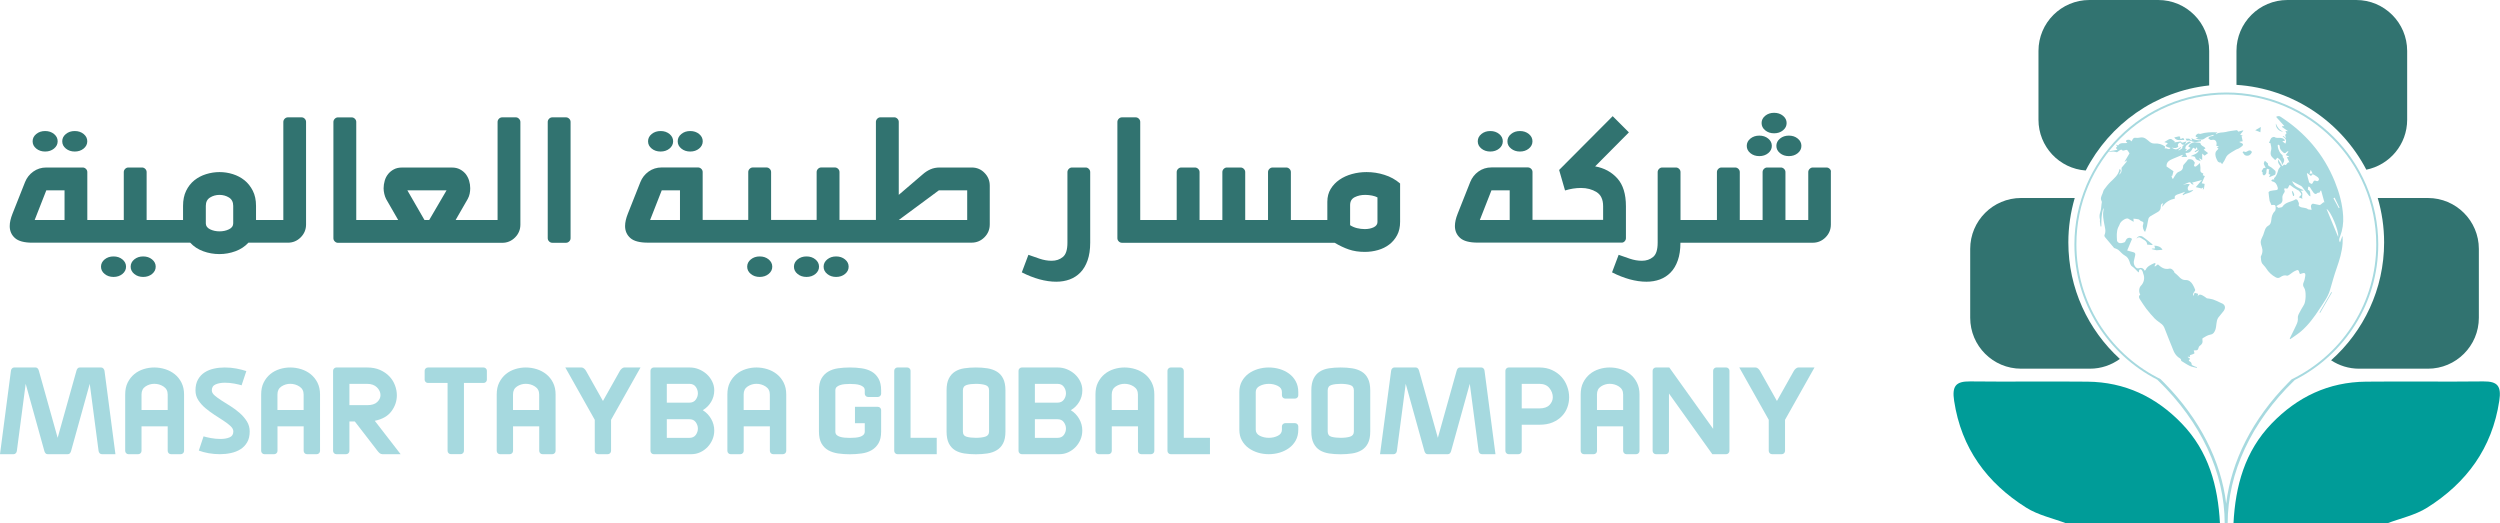 <svg width="2460" height="515" viewBox="0 0 2460 515" fill="none" xmlns="http://www.w3.org/2000/svg">
<path d="M2197.74 514.999C2199.66 478.186 2208.83 444.18 2235.32 416.726C2260.69 390.437 2291.37 375.94 2328.05 375.552C2366.55 375.143 2405.06 375.774 2443.56 375.309C2457.91 375.136 2461.46 380.127 2459.29 394.458C2452.23 441.053 2427.06 475.163 2388.29 499.567C2376.56 506.95 2362.09 509.98 2348.87 514.999C2298.5 514.999 2248.12 514.999 2197.74 514.999Z" fill="#009C98"/>
<path d="M2184.43 514.999C2182.51 478.186 2173.33 444.18 2146.84 416.726C2121.48 390.437 2090.79 375.94 2054.12 375.552C2015.61 375.143 1977.1 375.774 1938.6 375.309C1924.26 375.136 1920.7 380.127 1922.87 394.458C1929.93 441.053 1955.1 475.163 1993.88 499.567C2005.61 506.95 2020.08 509.98 2033.29 514.999C2083.66 514.999 2134.05 514.999 2184.43 514.999Z" fill="#009C98"/>
<path d="M2389.07 194.834H2339.68C2343.75 208.7 2345.97 223.342 2345.97 238.504C2345.97 284.594 2325.77 326.038 2293.79 354.518C2301.7 359.739 2311.17 362.796 2321.35 362.796H2389.07C2416.75 362.796 2439.19 340.354 2439.19 312.679V244.958C2439.19 217.269 2416.75 194.834 2389.07 194.834Z" fill="#317370"/>
<path d="M2035.25 238.496C2035.25 223.334 2037.48 208.692 2041.54 194.826H1988.79C1961.11 194.826 1938.68 217.268 1938.68 244.944V312.671C1938.68 340.354 1961.12 362.788 1988.79 362.788H2056.51C2067.52 362.788 2077.66 359.197 2085.93 353.186C2054.81 324.755 2035.25 283.872 2035.25 238.496Z" fill="#317370"/>
<path d="M2328.46 166.964C2351.38 162.353 2368.65 142.116 2368.65 117.838V50.118C2368.65 22.435 2346.2 0 2318.53 0H2250.81C2223.13 0 2200.69 22.442 2200.69 50.118V83.499C2256.29 87.084 2304 120.028 2328.46 166.964Z" fill="#317370"/>
<path d="M2173.82 84.061V50.118C2173.82 22.435 2151.38 0 2123.7 0H2055.98C2028.3 0 2005.86 22.442 2005.86 50.118V117.838C2005.86 144.293 2026.38 165.91 2052.35 167.775C2075.7 122.316 2120.79 89.787 2173.82 84.061Z" fill="#317370"/>
<path d="M2159.3 139.981C2160.75 140.14 2162.21 140.286 2163.66 140.459C2164.18 140.522 2165.15 140.577 2165.17 140.723C2165.53 143.648 2168.78 143.822 2170.21 145.902C2169.58 146.387 2169.07 146.782 2168.42 147.281C2169.77 148.328 2171.08 149.333 2172.78 150.651C2171.51 151.573 2170.41 152.377 2169.34 153.16C2168.5 152.446 2167.86 151.898 2166.96 151.129C2166.96 153.327 2166.96 155.122 2166.96 157.417C2165.64 156.627 2164.94 156.204 2164.24 155.781C2164.13 155.857 2164.03 155.926 2163.93 156.003C2164.47 156.897 2165.01 157.784 2165.55 158.679C2163.62 157.493 2160.58 157.888 2159.99 154.63C2159.92 154.228 2158.68 153.902 2157.95 153.791C2157.25 153.687 2156.5 153.916 2155.59 153.611C2158.47 152.051 2162.2 151.767 2163.88 147.628C2162.26 148.515 2161.15 149.125 2160.02 149.742C2159.86 149.507 2159.68 149.271 2159.52 149.042C2160.49 148.356 2161.45 147.669 2162.53 146.907C2162.17 146.345 2161.78 145.728 2161.18 144.806C2160.86 145.603 2160.65 146.117 2160.38 146.782C2160.07 146.602 2159.72 146.526 2159.62 146.324C2159 144.993 2157.91 145.285 2157.49 146.123C2156.23 148.675 2154.69 150.581 2151.53 150.443C2151.15 150.429 2150.75 150.845 2150.46 151.004C2151.04 152.217 2151.62 153.389 2152.13 154.436C2150.19 154.436 2148.34 154.436 2146.34 154.436C2146.79 153.951 2147.31 153.396 2147.83 152.841C2147.74 152.661 2147.67 152.488 2147.58 152.308C2144.38 153.639 2141.17 154.935 2137.99 156.315C2134.73 157.729 2131.63 159.331 2131.87 163.802C2134 165.258 2136.44 166.929 2138.69 168.475C2138.3 170.007 2137.95 171.394 2137.54 172.988C2137.59 172.981 2137.15 173.037 2136.71 173.099C2136.98 173.966 2137.25 174.839 2137.52 175.706C2137.8 175.761 2138.07 175.817 2138.35 175.879C2139.32 174.299 2140.19 172.642 2141.3 171.158C2141.92 170.319 2142.82 169.473 2143.76 169.134C2146.83 168.045 2148.17 166.416 2148.17 163.393C2148.17 162.991 2148.37 162.52 2148.62 162.201C2149.57 161.05 2150.59 159.948 2151.58 158.831C2152.23 158.096 2152.8 156.855 2153.55 156.724C2154.8 156.509 2156.31 156.738 2157.44 157.306C2158.35 157.764 2158.89 158.998 2159.74 160.072C2159.75 159.941 2159.75 160.093 2159.72 160.232C2159.46 161.299 2158.62 162.839 2159.04 163.352C2160.2 164.766 2161.33 163.352 2162.32 162.61C2163.03 162.083 2163.61 161.403 2164.67 160.398C2164.91 162.582 2165.33 164.301 2165.22 165.979C2165.02 168.988 2165.25 169.612 2168.1 170.825C2167.92 171.29 2167.73 171.754 2167.49 172.392C2168.11 172.655 2168.7 172.912 2169.56 173.272C2168.56 175.54 2167.59 177.779 2166.45 180.379C2167.36 180.559 2168.36 180.76 2169.35 180.954C2168.72 186.133 2168.72 186.133 2167.55 186.5C2167.75 185.745 2167.89 185.155 2168.09 184.358C2167.64 184.622 2167.28 184.816 2166.93 185.044C2166.55 185.301 2166.19 185.585 2166.35 185.46C2164.22 184.968 2162.55 184.58 2160.66 184.143C2162.75 181.724 2164.87 179.276 2166.8 177.051C2163.58 177.924 2160.21 178.846 2156.94 179.734C2157.25 180.018 2157.85 180.573 2158.46 181.127C2158.32 181.315 2158.2 181.509 2158.07 181.696C2157.41 181.335 2156.4 181.134 2156.15 180.587C2155.4 178.93 2154.25 179.311 2153.09 179.741C2151.31 180.406 2149.57 181.183 2147.88 182.174C2150.1 181.523 2152.24 180.309 2154.77 181.495C2154.02 182.576 2153.04 183.45 2152.81 184.49C2152.59 185.426 2152.87 186.951 2153.52 187.457C2154.12 187.922 2155.52 187.457 2156.54 187.256C2157.07 187.152 2157.55 186.736 2158.23 186.826C2155.72 190.376 2151.19 189.71 2148.14 192.151C2147.98 191.936 2147.83 191.714 2147.67 191.499C2148.44 190.674 2149.21 189.842 2150.27 188.705C2147.34 189.71 2144.82 190.494 2142.36 191.437C2140.71 192.074 2139.32 193.045 2140.16 195.326C2135.08 196.484 2130.87 198.862 2127.94 203.264C2127.79 203.153 2127.64 203.035 2127.49 202.924C2127.85 201.912 2128.22 200.907 2128.58 199.908C2126.61 200.761 2126.29 200.914 2126.18 203.826C2126.09 205.85 2125.2 207.32 2123.76 208.276C2121.3 209.926 2118.54 211.14 2116.03 212.727C2115.16 213.275 2114.31 214.294 2114.04 215.258C2113.39 217.691 2113.16 220.243 2112.58 222.704C2112.15 224.534 2111.43 226.295 2110.81 228.181C2109.05 226.974 2108.09 223.251 2108.75 221.185C2109.53 218.759 2109.25 218.391 2106.75 217.525C2105.88 217.227 2105.29 216.097 2104.43 215.861C2102.86 215.431 2101.19 215.383 2099.33 215.147C2099.39 216.27 2099.43 217.046 2099.51 218.294C2097.81 217.296 2096.41 216.464 2095.01 215.66C2094.56 215.396 2094.08 215.029 2093.58 214.974C2090.99 214.689 2086.43 218.163 2085.78 220.665C2085.48 221.795 2084.68 222.78 2084.22 223.882C2082.49 228.084 2082.88 232.514 2083.16 236.867C2083.22 237.741 2084.7 239.065 2085.66 239.211C2087.17 239.44 2088.88 239.065 2090.33 238.49C2091.1 238.192 2091.59 236.978 2092 236.091C2093.07 233.824 2096.18 233.207 2097.9 235.155C2096.3 238.954 2094.76 242.629 2093.14 246.49C2095.44 247.128 2097.26 247.69 2099.11 248.133C2100.78 248.535 2101.43 249.471 2101.04 251.156C2100.65 252.799 2100.34 254.47 2099.9 256.099C2099.13 258.962 2100.1 262.075 2102.47 263.705C2102.92 264.017 2103.69 264.211 2104.18 264.051C2106.84 263.212 2109.02 263.587 2110.36 266.381C2110.81 266.013 2111.15 265.868 2111.26 265.625C2112.91 261.916 2116.39 260.557 2119.71 258.997C2120.07 258.831 2120.55 258.921 2120.97 258.893C2120.92 259.358 2120.96 259.857 2120.81 260.287C2120.62 260.814 2120.27 261.278 2119.99 261.77C2120.15 261.93 2120.31 262.096 2120.47 262.256C2121.43 261.562 2122.38 260.869 2123.38 260.148C2126.33 262.838 2129.73 265.576 2134.77 264.322C2136.72 263.836 2139.7 266.769 2139.54 268.149C2141.12 269.542 2142.58 270.568 2143.72 271.865C2145.66 274.076 2147.58 275.657 2150.92 275.56C2153.76 275.477 2156.08 277.425 2157.58 279.927C2158.55 281.557 2159.42 283.29 2160.02 285.085C2160.21 285.675 2159.53 286.694 2159.03 287.353C2158.13 288.552 2157.48 289.717 2158.42 291.242C2158.78 290.209 2159.13 289.176 2159.51 288.101C2160.84 288.503 2161.82 288.801 2162.96 289.141C2162.84 289.73 2162.72 290.347 2162.46 291.651C2164.15 288.885 2165.92 290.049 2167.43 290.757C2168.88 291.429 2170.12 292.552 2171.5 293.509C2173.33 293.835 2175.49 293.987 2177.49 294.625C2179.81 295.367 2181.98 296.539 2184.21 297.53C2184.63 297.717 2185.03 297.974 2185.46 298.119C2189.46 299.457 2190.54 302.591 2188.02 306.071C2186.46 308.234 2184.56 310.148 2182.95 312.29C2182.26 313.212 2181.76 314.363 2181.49 315.486C2180.5 319.445 2181.13 323.805 2178.4 327.341C2177.41 328.624 2176.36 329.054 2174.66 329.366C2172.15 329.823 2169.84 331.438 2167.53 332.721C2167.16 332.929 2167.05 334.024 2167.18 334.628C2167.76 337.283 2166.57 339.009 2164.47 340.389C2164.08 340.645 2163.73 341.151 2163.6 341.609C2162.74 344.555 2162.32 344.881 2159.28 344.77C2159.01 344.763 2158.73 344.833 2158.64 344.84C2158.89 345.935 2159.54 347.606 2159.26 347.786C2158 348.577 2156.47 348.944 2154.77 349.554C2154.8 349.707 2154.91 350.379 2155.04 351.246C2154.2 351.135 2153.57 351.052 2152.94 350.968C2152.87 351.093 2152.81 351.211 2152.74 351.336C2153.46 351.863 2154.18 352.39 2154.98 352.972C2154.59 353.624 2154.21 354.275 2153.72 355.107C2155.34 355.801 2156.67 356.619 2156.62 358.782C2156.6 359.322 2158.41 359.974 2159.43 360.466C2160.2 360.834 2161.06 361.028 2161.87 361.298C2161.8 361.527 2161.73 361.749 2161.67 361.978C2159.41 361.395 2157.01 361.118 2154.93 360.147C2152.08 358.823 2149.46 356.979 2146.75 355.35C2146.57 355.239 2146.27 355.045 2146.27 354.899C2146.37 352.896 2144.87 352.598 2143.55 351.62C2141.55 350.136 2139.88 347.8 2138.88 345.471C2135.63 337.865 2132.8 330.094 2129.7 322.426C2129.21 321.213 2128.38 320.006 2127.4 319.153C2125.13 317.191 2122.43 315.687 2120.35 313.566C2117.3 310.46 2114.5 307.07 2111.83 303.631C2109.75 300.969 2108.05 298.015 2106.13 295.228C2104.88 293.405 2103.85 291.644 2106.03 289.848C2104.36 287.602 2104.7 283.151 2106.59 281.265C2109.8 278.062 2110.7 273.313 2108.93 269.202C2108.64 268.509 2108.66 267.656 2108.3 267.012C2107.87 266.228 2107.26 265.119 2106.58 264.98C2105.34 264.738 2104.68 265.694 2104.78 267.025C2104.8 267.206 2104.62 267.4 2104.3 268.1C2102.16 266.02 2100.4 263.788 2098.15 262.269C2096.08 260.876 2096.03 258.879 2095.3 256.987C2094.43 254.747 2093.37 252.799 2090.89 251.489C2088.4 250.172 2086.55 247.655 2084.32 245.804C2083.51 245.138 2082.37 244.875 2081.39 244.431C2080.98 244.251 2080.43 244.196 2080.18 243.897C2077.15 240.355 2074.13 236.791 2071.19 233.172C2070.82 232.715 2070.6 231.744 2070.82 231.252C2072.56 227.494 2071.23 223.938 2070.57 220.222C2069.8 215.958 2068.9 211.611 2069.8 207.202C2069.96 206.377 2069.99 205.524 2069.72 204.651C2067.77 210.537 2067.69 216.644 2067.73 222.773C2067.47 222.808 2067.21 222.842 2066.95 222.877C2066.71 221.081 2066.46 219.279 2066.26 217.476C2066.22 217.109 2066.53 216.686 2066.44 216.353C2065.76 213.788 2065.69 211.389 2066.66 208.741C2067.57 206.287 2067.57 203.5 2067.91 200.851C2068.04 199.881 2068.42 198.668 2068.01 197.94C2066.41 195.104 2067.91 192.802 2068.92 190.369C2069.45 189.107 2069.62 187.617 2070.41 186.563C2072.35 183.942 2074.35 181.308 2076.68 179.048C2080.47 175.366 2084.7 172.08 2085.56 166.381C2087.43 167.033 2087.25 168.489 2085.01 171.99C2087.26 170.472 2088 168.718 2087.6 165.827C2087.56 165.542 2087.54 165.147 2087.69 164.96C2089.16 163.171 2090.69 161.431 2092.16 159.642C2092.48 159.268 2092.61 158.748 2093.08 157.771C2091.96 158.429 2091.35 158.79 2090.44 159.317C2092.27 156.218 2093.97 153.361 2095.42 150.9C2094.66 149.708 2094.15 148.779 2093.49 147.975C2093.22 147.649 2092.59 147.392 2092.17 147.461C2090.6 147.697 2089.03 149.118 2087.5 147.212C2087.38 147.059 2086.14 147.697 2085.51 148.099C2084.48 148.758 2083.53 149.527 2083.1 149.846C2081.61 149.521 2080.73 149.167 2079.85 149.174C2077.69 149.188 2075.54 149.375 2073.39 149.167C2076.61 148.619 2079.82 148.079 2083.59 147.441C2082.75 146.442 2082.43 146.068 2082.02 145.583C2082.44 145.104 2082.87 144.605 2083.37 144.037C2082.96 143.537 2082.58 143.087 2081.83 142.213C2082.92 142.622 2083.54 142.858 2084.27 143.135C2086.42 139.752 2089.99 141.291 2093.35 140.66C2092.75 139.995 2092.35 139.537 2091.93 139.059C2091.81 137.693 2094.53 136.91 2096.08 137.936C2096.5 138.213 2096.86 138.594 2097.47 139.121C2097.83 138.428 2098.08 137.915 2098.36 137.416C2099.07 136.147 2099.81 135.274 2101.63 135.592C2103.14 135.863 2104.79 135.516 2106.35 135.274C2110.36 134.65 2112.8 137.596 2115.37 139.627C2116.98 140.903 2118.61 141.305 2120.14 141.222C2124.03 141 2127.43 141.867 2130.56 144.279C2130.44 144.73 2130.29 145.257 2130.04 146.234C2132.13 144.959 2134.14 148.404 2135.77 145.548C2134.48 145.146 2132.88 145.021 2131.78 144.217C2129.42 142.504 2133.68 142.262 2132.79 140.792C2131.72 140.459 2130.69 140.14 2129.67 139.815C2130.63 139.225 2131.56 138.601 2132.54 138.054C2133.98 137.249 2135.38 136.036 2137.17 137.201C2138.12 137.818 2139.03 138.49 2139.95 139.142C2139.86 139.461 2139.77 139.787 2139.68 140.106C2141.18 139.891 2142.68 139.69 2144.17 139.468C2145.08 139.336 2146.12 138.622 2146.66 140.12C2146.73 140.307 2147.49 140.404 2147.86 140.293C2149.1 139.925 2150.3 139.454 2151.52 139.017C2150.95 140.175 2150.38 141.326 2149.8 142.477C2148.34 142.324 2146.63 142.726 2146.13 140.612C2146.09 140.439 2145.11 140.279 2144.71 140.445C2143.04 141.16 2142.57 142.879 2143.47 144.328C2141.5 146.172 2139.2 145.707 2136.8 145.236C2138.34 146.179 2139.98 147.122 2141.5 146.962C2142.97 146.803 2144.32 145.513 2145.73 144.723C2145.87 144.959 2146.01 145.194 2146.16 145.43C2145.29 146.137 2144.42 146.851 2143.55 147.559C2143.67 147.739 2143.79 147.919 2143.92 148.092C2145.15 147.205 2147.49 146.2 2147.42 145.444C2147.19 143.295 2148.64 143.149 2149.75 142.449C2150.49 141.79 2151.15 141.021 2151.97 140.508C2153.12 139.794 2154.34 138.414 2155.82 140.182C2150.93 143.059 2150.93 143.059 2150.17 146.227C2150.7 146.366 2151.22 146.512 2151.92 146.699C2151.57 147.15 2151.4 147.392 2151.21 147.621C2151.01 147.877 2150.79 148.12 2150.59 148.37C2150.69 148.494 2150.79 148.612 2150.89 148.737C2152.32 147.773 2153.76 146.81 2155.59 145.576C2154.6 144.938 2153.9 144.494 2153.21 144.051C2154.65 141.368 2156.8 140.404 2159.3 139.981Z" fill="#A6D9DF"/>
<path d="M2235.06 201.821C2234.57 200.678 2234.12 199.589 2233.66 198.501C2233.57 198.293 2233.37 198.105 2233.34 197.898C2232.93 195.055 2232.46 192.22 2232.26 189.363C2232.22 188.899 2233.27 188.053 2233.93 187.893C2235.72 187.477 2237.57 187.304 2239.4 187.096C2241.09 186.902 2241.79 186.403 2241.24 184.399C2240.42 181.425 2239.16 179.158 2235.91 178.486C2235.54 178.409 2235.25 177.966 2234.93 177.695C2235.27 177.328 2235.55 176.787 2235.96 176.641C2236.49 176.454 2237.14 176.6 2237.91 176.6C2237.71 175.858 2237.57 175.296 2237.59 175.366C2240.4 173.05 2240.97 170.027 2241.84 167.095C2242.18 165.986 2243.17 165.07 2244.1 163.746C2243.17 162.166 2241 160.502 2241.73 156.959C2243.23 159.406 2244.42 161.348 2245.75 163.531C2246.67 162.72 2247.16 162.283 2247.62 161.881C2250.28 163.968 2250.19 158.824 2252.85 159.864C2252.03 158.2 2251.22 156.536 2250.3 154.685C2250.99 154.616 2251.53 154.56 2252.07 154.512C2252.13 154.311 2252.2 154.117 2252.26 153.916C2251.38 153.548 2250.49 153.181 2249.14 152.619C2250.01 151.51 2250.9 150.366 2251.81 149.222C2251.7 149.069 2251.59 148.91 2251.49 148.757C2250.93 149.049 2250.2 149.208 2249.85 149.659C2248.68 151.191 2247.64 150.921 2246.41 149.735C2244.79 148.175 2243.15 146.685 2243.26 144.14C2243.29 143.655 2243 143.059 2242.66 142.691C2242.43 142.442 2241.86 142.504 2241.44 142.428C2241.39 142.83 2241.24 143.239 2241.3 143.627C2241.46 144.716 2241.55 145.86 2241.97 146.844C2242.63 148.411 2243.31 150.089 2244.44 151.302C2245.34 152.265 2246.58 152.785 2246.19 154.401C2246.18 154.47 2246.19 154.574 2246.23 154.623C2248.76 157.236 2247.44 159.677 2245.48 162.277C2245.41 158.914 2243.45 156.765 2240.96 155.177C2240.22 155.975 2239.51 156.758 2238.79 157.534C2237.8 156.578 2236.76 155.67 2235.83 154.664C2233.84 152.501 2234.12 150.22 2234.86 147.475C2235.4 145.457 2234.45 143.038 2234.09 140.805C2234.08 140.715 2233.34 140.736 2232.69 140.681C2233.43 139.01 2233.91 137.207 2234.96 135.855C2235.55 135.1 2237.52 134.441 2238.12 134.85C2240.07 136.167 2242.09 135.481 2244.05 135.696C2245.92 135.897 2247.59 136.334 2248.57 138.386C2247.63 138.587 2246.93 138.74 2245.78 138.989C2247 139.953 2247.91 140.674 2248.76 141.346C2250.41 138.206 2249.16 135.987 2246.12 134.344C2246.36 134.185 2246.6 134.032 2246.84 133.873C2247.55 134.4 2248.25 134.926 2249.53 135.876C2249.18 134.836 2248.99 134.379 2248.87 133.9C2248.74 133.415 2248.52 132.521 2248.62 132.486C2250.74 131.633 2249.55 130.351 2248.82 128.881C2249.84 128.964 2250.54 129.02 2251.47 129.096C2249.37 127.626 2247.4 126.253 2245.44 124.881C2245.54 124.666 2245.64 124.451 2245.73 124.236C2246.3 124.187 2246.88 124.132 2247.8 124.056C2245.05 120.991 2242.45 118.1 2239.67 115.008C2240.9 114.204 2242.57 113.906 2243.72 114.648C2268.29 130.455 2286.51 151.565 2297.52 178.811C2301.94 189.751 2304.98 200.899 2305.67 212.706C2306.07 219.583 2305.12 226.253 2302.67 232.617C2301.93 234.551 2301.04 236.07 2302.57 238.503C2303.4 236.25 2304.07 234.406 2304.75 232.562C2304.88 232.583 2305 232.603 2305.13 232.624C2305.13 235.023 2305.29 237.436 2305.1 239.82C2304.45 248.008 2302.13 255.787 2299.4 263.51C2296.87 270.672 2294.86 278.014 2292.73 285.314C2290.71 292.254 2286.37 297.855 2282.53 303.797C2277.23 311.984 2271.51 319.784 2264.08 326.148C2260.82 328.949 2257.1 331.216 2253.59 333.726C2253.41 333.525 2253.24 333.324 2253.07 333.123C2254.17 330.897 2255.29 328.679 2256.37 326.446C2257.44 324.235 2258.46 321.989 2259.56 319.791C2260.69 317.545 2261.33 315.264 2261.09 312.692C2260.99 311.541 2261.34 310.21 2261.88 309.163C2263.49 306.036 2265.19 302.937 2267.07 299.956C2269.03 296.843 2269.44 286.354 2267.37 283.324C2266.14 281.515 2265.79 279.948 2266.79 277.792C2267.71 275.816 2268.03 273.514 2268.4 271.323C2268.8 268.904 2267.66 268.113 2265.34 268.994C2264.65 269.257 2263.92 269.451 2263.32 269.646C2263.04 269.347 2262.87 269.257 2262.84 269.133C2261.82 265.292 2261.42 265.007 2257.88 266.824C2255.99 267.794 2254.36 269.292 2252.56 270.457C2251.9 270.88 2250.95 271.434 2250.35 271.247C2247.84 270.464 2245.75 271.413 2243.85 272.717C2242.2 273.847 2240.87 273.736 2239.19 272.814C2235.31 270.685 2232.26 267.815 2229.91 264.058C2228.83 262.324 2227.19 260.945 2225.97 259.288C2225.44 258.567 2225.26 257.562 2225.03 256.66C2224.86 255.974 2224.84 255.239 2224.8 254.525C2224.75 253.728 2224.46 252.778 2224.77 252.168C2226.23 249.381 2226.81 246.622 2225.75 243.516C2225.09 241.574 2224.37 239.418 2224.59 237.47C2224.84 235.349 2226.18 233.359 2226.99 231.286C2227.46 230.08 2227.84 228.832 2228.23 227.591C2228.93 225.352 2229.77 223.251 2232.03 222.065C2234.2 220.921 2234.73 218.758 2234.94 216.595C2235.26 213.316 2235.85 210.356 2238.43 207.853C2239.37 206.945 2239.35 204.671 2239.15 203.097C2238.97 201.551 2237.84 201.385 2235.06 201.821ZM2262.04 194.112C2263.06 192.982 2264.67 191.928 2264.52 191.214C2264.26 189.918 2263.01 188.788 2262.09 187.658C2261.83 187.332 2261.28 187.263 2260.89 187.02C2258.9 185.786 2256.78 184.725 2254.98 183.248C2253.06 181.668 2252.9 181.536 2251.9 183.914C2251.37 185.155 2250.93 186.077 2249.21 185.418C2247.79 184.878 2247.32 185.924 2247.88 187.075C2248.54 188.455 2247.93 189.197 2247.18 190.313C2246.36 191.547 2245.66 193.315 2245.87 194.708C2246.36 198.001 2245.48 200.109 2242.49 201.281C2241.61 201.627 2240.86 202.3 2239.9 202.931C2240.83 203.666 2241.48 204.172 2241.94 204.539C2243.46 204.144 2245.38 204.227 2245.9 203.416C2248.98 198.584 2254.81 198.826 2258.97 196.081C2259.28 195.88 2260.72 196.608 2260.87 197.121C2261.31 198.639 2262.87 199.977 2261.85 201.863C2261.73 202.085 2262.36 202.889 2262.79 203.194C2265.31 204.962 2268.83 203.811 2271.21 206.057C2271.29 206.134 2271.52 206.037 2271.66 206.057C2272.64 206.203 2273.62 206.356 2274.6 206.508C2274.39 205.482 2274.16 204.463 2273.97 203.43C2273.68 201.828 2275.02 200.178 2276.27 200.477C2278.27 200.962 2280.28 201.378 2282.3 201.717C2282.71 201.787 2283.27 201.51 2283.63 201.232C2284.56 200.539 2285.42 199.749 2286.32 199C2286.62 199.048 2286.92 199.097 2287.22 199.145C2286.16 195.277 2285.09 191.408 2284.03 187.54C2283.82 187.561 2283.59 187.574 2283.38 187.595C2282.99 188.365 2282.6 189.134 2282.41 189.516C2281.42 189.703 2280.56 189.599 2280.2 189.973C2278.75 191.512 2277.46 190.784 2276.54 189.634C2275.18 187.949 2274.16 186.008 2272.94 184.226C2272.69 183.872 2272.14 183.692 2271.7 183.56C2271.61 183.533 2271.25 184.073 2271.18 184.385C2271.05 185.051 2271.02 185.744 2270.93 186.729C2273.87 187.685 2273.12 190.563 2273.45 193.197C2272.92 192.92 2272.33 192.795 2272.04 192.434C2270.02 189.946 2268.07 187.401 2266.08 184.891C2265.56 184.233 2265.08 183.436 2264.4 183.047C2261.65 181.494 2258.83 180.08 2255.37 178.271C2256.66 180.995 2258.15 182.812 2260.26 184.025C2262.27 185.183 2264.43 186.084 2266.52 187.096C2266.46 187.242 2266.39 187.387 2266.33 187.533C2265.66 187.574 2265 187.616 2263.55 187.706C2267.28 189.973 2264.37 192.941 2265.65 195.644C2264.15 195.007 2263.01 194.521 2262.04 194.112ZM2270.54 170.423C2270.35 170.534 2270.16 170.644 2269.97 170.755C2270.66 173.591 2271.2 176.482 2272.13 179.227C2272.42 180.059 2273.77 180.711 2274.76 180.995C2275.07 181.078 2275.97 179.713 2276.29 178.895C2276.91 177.328 2277.94 177.508 2279.07 178.035C2280.49 178.694 2281.44 177.924 2281.82 176.836C2282.03 176.239 2281.51 175.102 2280.96 174.596C2279.95 173.681 2278.68 173.071 2277.53 172.301C2276.13 171.359 2274.89 171.074 2274.12 173.251C2272.81 172.211 2271.68 171.317 2270.54 170.423ZM2300.74 233.186C2301.87 227.348 2292.95 206.758 2289.34 205.711C2293.13 214.841 2296.93 224.014 2300.74 233.186ZM2297.24 194.466C2296.85 194.66 2296.47 194.854 2296.08 195.048C2297.84 198.3 2299.59 201.551 2301.36 204.803C2301.6 204.685 2301.85 204.56 2302.1 204.442C2300.48 201.114 2298.86 197.787 2297.24 194.466ZM2275.61 170.714C2274.92 169.369 2274.42 168.412 2273.78 167.164C2273.32 168.572 2272.98 169.611 2272.52 170.991C2273.62 170.887 2274.44 170.818 2275.61 170.714Z" fill="#A6D9DF"/>
<path d="M2186.54 161.576C2185.84 160.654 2185.45 160.134 2185.04 159.608C2184.93 159.788 2184.8 159.968 2184.68 160.148C2183.85 159.698 2182.65 159.455 2182.26 158.755C2180.74 156.016 2179.32 153.07 2180.19 149.867C2180.54 148.577 2181.97 147.586 2183.02 146.324C2182.62 145.984 2182.12 145.562 2181.46 144.993C2181.99 144.743 2182.43 144.535 2183.47 144.05C2182.21 143.794 2181.51 143.655 2180.85 143.516C2180.96 142.532 2181.3 141.554 2181.13 140.667C2180.71 138.379 2179.32 137.194 2176.86 137.582C2176.26 137.679 2175.53 137.908 2175.05 137.679C2174.26 137.305 2173.63 136.604 2172.92 136.043C2173.4 135.509 2173.78 134.726 2174.37 134.497C2175.58 134.039 2176.9 133.887 2178.18 133.602C2178.09 133.283 2178.01 132.958 2177.92 132.639C2175.88 133.339 2173.78 133.907 2171.82 134.774C2170.18 135.495 2168.78 137.076 2167.12 137.339C2164.97 137.679 2162.66 137.097 2160.34 136.41C2161.13 136.14 2161.92 135.876 2162.91 135.537C2161.87 134.836 2159.45 134.788 2160.97 132.902C2161.89 131.744 2163.56 130.829 2164.63 131.89C2170.37 130.081 2175.84 129.907 2181.95 130.268C2181.09 130.996 2180.69 131.335 2180.27 131.696C2180.44 131.862 2180.62 132.049 2180.64 132.036C2183.46 129.852 2186.97 130.67 2190.12 129.873C2193.6 128.992 2197.21 128.583 2200.78 128.105C2201.34 128.028 2202 128.687 2202.45 129.54C2204.03 129.117 2205.61 128.701 2207.18 128.278C2207.25 128.417 2207.32 128.555 2207.39 128.694C2206.42 129.9 2205.44 131.107 2204.32 132.5C2205.21 132.881 2205.85 133.159 2206.77 133.547C2206.15 134.067 2205.71 134.434 2205.27 134.795C2205.47 134.753 2205.68 134.719 2205.88 134.677C2206.18 136.064 2206.48 137.443 2206.81 138.989C2205.49 139.19 2204.64 139.322 2203.8 139.447C2203.76 139.592 2203.72 139.731 2203.69 139.877C2204.38 140.189 2205.07 140.514 2205.77 140.819C2207.3 141.485 2207.6 142.518 2206.37 143.648C2205.32 144.612 2204.09 145.409 2202.86 146.144C2202.08 146.608 2201.08 146.692 2200.3 147.163C2197.49 148.869 2194.51 150.408 2192.05 152.536C2190.55 153.832 2189.92 156.12 2188.86 157.937C2188.17 159.088 2187.42 160.19 2186.54 161.576Z" fill="#A6D9DF"/>
<path d="M2232.81 173.897C2233.2 173.259 2233.59 172.615 2234.09 171.796C2233.5 171.637 2232.99 171.498 2232.4 171.339C2232.47 169.994 2232.54 168.677 2232.61 167.359C2232.85 167.207 2233.08 167.047 2233.33 166.895C2232.43 166.59 2231.54 166.285 2230.64 165.98C2230.47 166.826 2230.09 167.692 2230.18 168.51C2230.37 170.167 2229.35 172.282 2227.76 172.587C2227.37 172.663 2226.64 171.845 2226.36 171.297C2226.17 170.937 2226.75 169.959 2226.58 169.855C2224.02 168.157 2226.9 166.992 2227.08 165.605C2227.12 165.293 2228.81 165.196 2229.49 165.051C2228.85 163.775 2227.9 162.506 2227.62 161.106C2227.44 160.226 2228.26 159.137 2228.62 158.201C2229.75 159.186 2230.55 159.886 2231.7 160.891C2231.61 161.758 2231.46 162.957 2233.36 163.803C2235.36 164.697 2236.95 166.521 2238.72 167.942C2239.5 168.566 2239.34 171.623 2238.42 172.06C2236.67 172.892 2234.86 173.578 2233.07 174.32C2232.98 174.174 2232.89 174.036 2232.81 173.897Z" fill="#A6D9DF"/>
<path d="M2117.81 241.097C2116.15 240.965 2114.5 240.833 2112.84 240.708C2112.79 237.914 2110.72 236.479 2108.69 235.419C2106.83 234.441 2104.89 231.987 2102.32 234.961C2103.24 232.389 2106.13 231.446 2108.48 233.013C2111.85 235.266 2114.93 237.984 2118.13 240.5C2118.03 240.694 2117.91 240.896 2117.81 241.097Z" fill="#A6D9DF"/>
<path d="M2206.65 149.75C2207 149.528 2207.84 148.8 2207.99 148.925C2209.77 150.36 2211.22 148.793 2212.53 148.252C2214.23 147.552 2215.13 148.419 2215.78 149.389C2216.03 149.757 2215.17 151.109 2214.56 151.774C2213.14 153.313 2211.31 153.611 2209.37 152.883C2208.94 152.724 2208.55 152.343 2208.25 151.975C2207.72 151.351 2207.29 150.644 2206.65 149.75Z" fill="#A6D9DF"/>
<path d="M2117.46 244.626C2118.45 244.57 2119.44 244.515 2120.62 244.453C2120.35 243.399 2120.13 242.567 2119.91 241.693C2123.31 241.901 2126.25 242.692 2127.91 245.811C2125.95 245.957 2124.1 246.089 2121.99 246.248C2120.71 245.936 2119.06 245.534 2117.4 245.132C2117.42 244.959 2117.44 244.792 2117.46 244.626Z" fill="#A6D9DF"/>
<path d="M2159.24 140.05C2159.24 139.898 2159.24 139.745 2159.24 139.593C2156.74 139.62 2154.54 137.291 2151.87 138.636C2151.52 138.033 2151.16 137.43 2150.58 136.438C2151.6 136.438 2152.75 136.438 2154.11 136.438C2154.46 136.729 2155.04 137.319 2155.72 137.762C2156.12 138.019 2156.66 138.047 2157.14 138.172C2156.98 137.707 2156.83 137.236 2156.65 136.778C2156.57 136.591 2156.41 136.431 2156.41 135.891C2159.24 137.86 2162.48 138.068 2165.83 137.915C2165.8 138.269 2165.78 138.615 2165.75 138.969C2163.58 139.329 2161.41 139.69 2159.24 140.05Z" fill="#A6D9DF"/>
<path d="M2148.29 135.808C2148.49 136.051 2148.75 136.314 2148.94 136.619C2149.08 136.862 2149.13 137.167 2149.33 137.777C2145.83 137.264 2142.03 139.344 2139.46 135.233C2140.99 134.872 2142.54 134.456 2144.11 134.179C2144.47 134.117 2145.27 134.54 2145.26 134.678C2144.92 138.422 2147.09 135.767 2148.29 135.808Z" fill="#A6D9DF"/>
<path d="M2282.38 307.52C2286.26 300.823 2290.16 294.133 2294.05 287.436C2294.25 287.553 2294.45 287.671 2294.65 287.789C2290.77 294.486 2286.89 301.19 2283 307.887C2282.8 307.763 2282.58 307.638 2282.38 307.52Z" fill="#A6D9DF"/>
<path d="M2224.66 124.916C2224.48 127.065 2224.35 128.563 2224.22 130.136C2222.92 129.63 2221.28 128.993 2219.13 128.161C2221.1 127.003 2222.66 126.088 2224.66 124.916Z" fill="#A6D9DF"/>
<path d="M2246.64 129.478C2242.87 129.79 2238.91 125.457 2239.47 121.589C2240.85 125.145 2242.86 128.12 2246.64 129.478Z" fill="#A6D9DF"/>
<path d="M2256.25 188.164C2256.39 189.717 2258.22 190.951 2257.16 192.733C2256.91 192.788 2256.66 192.844 2256.41 192.899C2256 191.402 2255.58 189.897 2255.17 188.4C2255.53 188.324 2255.89 188.247 2256.25 188.164Z" fill="#A6D9DF"/>
<path d="M2190.72 91.015C2108.29 91.015 2041.22 158.076 2041.22 240.515C2041.22 298.466 2074.39 348.785 2122.72 373.584C2122.99 373.847 2123.29 374.145 2123.65 374.492C2165.85 415.43 2189.1 465.333 2189.1 515H2189.4H2191.73H2192.03C2192.03 465.326 2215.28 415.43 2257.48 374.492C2257.71 374.277 2257.89 374.097 2258.08 373.916C2306.76 349.236 2340.21 298.73 2340.21 240.522C2340.21 158.076 2273.15 91.015 2190.72 91.015ZM2259.15 371.143C2257.75 371.878 2256.34 372.62 2254.91 373.313C2253.57 374.624 2252.27 375.948 2250.97 377.279C2216.52 412.422 2195.53 453.672 2190.56 495.637C2185.58 453.568 2164.49 412.227 2129.91 377.029C2128.58 375.677 2127.26 374.326 2125.9 372.994C2124.8 372.454 2123.72 371.885 2122.63 371.324C2075.47 346.677 2043.18 297.308 2043.18 240.508C2043.18 159.165 2109.36 92.984 2190.71 92.984C2272.05 92.984 2338.23 159.165 2338.23 240.508C2338.24 297.17 2306.12 346.442 2259.15 371.143Z" fill="#A6D9DF"/>
<path d="M64.83 146.203C67.222 148.157 70.133 149.113 73.561 149.113C76.99 149.113 79.9 148.157 82.292 146.203C84.684 144.25 85.88 141.858 85.88 139.027C85.88 136.196 84.684 133.804 82.292 131.851C79.9 129.897 76.99 128.94 73.561 128.94C70.133 128.94 67.222 129.897 64.83 131.851C62.438 133.804 61.242 136.196 61.242 139.027C61.242 141.897 62.438 144.289 64.83 146.203Z" fill="#317370"/>
<path d="M35.686 146.203C38.078 148.157 40.988 149.113 44.417 149.113C47.845 149.113 50.756 148.157 53.148 146.203C55.54 144.25 56.736 141.858 56.736 139.027C56.736 136.196 55.54 133.804 53.148 131.851C50.756 129.897 47.845 128.94 44.417 128.94C40.988 128.94 38.078 129.897 35.686 131.851C33.294 133.804 32.098 136.196 32.098 139.027C32.098 141.897 33.294 144.289 35.686 146.203Z" fill="#317370"/>
<path d="M149.622 255.241C147.23 253.288 144.32 252.331 140.891 252.331C137.463 252.331 134.552 253.288 132.16 255.241C129.768 257.195 128.572 259.587 128.572 262.417C128.572 265.248 129.768 267.64 132.16 269.594C134.552 271.547 137.463 272.504 140.891 272.504C144.32 272.504 147.23 271.547 149.622 269.594C152.014 267.64 153.21 265.248 153.21 262.417C153.21 259.587 152.014 257.195 149.622 255.241Z" fill="#317370"/>
<path d="M120.439 255.241C118.047 253.288 115.136 252.331 111.708 252.331C108.279 252.331 105.369 253.288 102.977 255.241C100.585 257.195 99.389 259.587 99.389 262.417C99.389 265.248 100.585 267.64 102.977 269.594C105.369 271.547 108.279 272.504 111.708 272.504C115.136 272.504 118.047 271.547 120.439 269.594C122.831 267.64 124.027 265.248 124.027 262.417C124.027 259.587 122.831 257.195 120.439 255.241Z" fill="#317370"/>
<path d="M296.775 115.466H283.3C282.104 115.466 281.067 115.904 280.15 116.821C279.273 117.738 278.795 118.775 278.795 119.971V216.45H265.359H251.924V202.536C251.924 196.835 250.888 191.931 248.775 187.745C246.662 183.559 243.951 180.131 240.602 177.42C237.253 174.709 233.426 172.715 229.16 171.36C224.894 170.004 220.509 169.327 216.044 169.327C211.578 169.327 207.153 170.004 202.808 171.36C198.462 172.715 194.635 174.709 191.246 177.42C187.897 180.131 185.186 183.559 183.153 187.745C181.12 191.931 180.123 196.875 180.123 202.536V216.45H166.688H144.282V169.327C144.282 168.131 143.844 167.094 142.927 166.177C142.05 165.3 140.973 164.822 139.777 164.822H126.302C125.106 164.822 124.069 165.26 123.152 166.177C122.236 167.094 121.797 168.131 121.797 169.327V216.45H99.391H99.352H85.916V169.327C85.916 168.131 85.478 167.094 84.561 166.177C83.644 165.3 82.607 164.822 81.411 164.822H45.531C40.747 164.822 36.481 166.177 32.733 168.848C28.986 171.559 26.315 174.988 24.64 179.174L12.281 210.35C10.487 214.855 9.57 218.882 9.57 222.47C9.57 227.254 11.285 231.161 14.713 234.231C18.142 237.301 23.923 238.816 31.976 238.816H99.272H99.312H166.568H187.179C190.608 242.563 194.874 245.354 199.977 247.227C205.08 249.101 210.382 250.018 215.924 250.018C221.306 250.018 226.529 249.101 231.632 247.227C236.735 245.354 240.961 242.563 244.429 238.816H265.28H283.22C288.164 238.816 292.39 237.061 295.898 233.553C299.406 230.045 301.16 225.819 301.16 220.875V119.931C301.16 118.735 300.722 117.698 299.805 116.782C299.007 115.944 297.971 115.466 296.775 115.466ZM63.511 216.45H34.129L45.571 187.267H63.511V216.45ZM229.479 219.799C229.479 222.35 228.083 224.304 225.333 225.619C222.582 226.975 219.472 227.653 216.004 227.653C212.575 227.653 209.465 226.975 206.675 225.619C203.924 224.264 202.528 222.311 202.528 219.799V202.536C202.528 198.789 203.924 196.078 206.675 194.364C209.426 192.649 212.535 191.772 216.004 191.772C219.432 191.772 222.542 192.649 225.333 194.364C228.083 196.078 229.479 198.829 229.479 202.536V219.799Z" fill="#317370"/>
<path d="M507.595 115.466H494.12C492.924 115.466 491.887 115.904 490.97 116.821C490.093 117.738 489.615 118.775 489.615 119.971V216.45H476.18H476.14H448.352L460.233 195.799C461.15 194.164 461.748 192.45 462.146 190.656C462.505 188.862 462.704 187.068 462.704 185.274C462.704 182.722 462.346 180.21 461.588 177.739C460.831 175.267 459.714 173.114 458.239 171.24C456.724 169.366 454.89 167.852 452.618 166.656C450.385 165.46 447.754 164.862 444.764 164.862H395.408C392.418 164.862 389.787 165.46 387.554 166.656C385.322 167.852 383.448 169.366 381.933 171.24C380.418 173.114 379.302 175.267 378.584 177.739C377.867 180.21 377.468 182.722 377.468 185.274C377.468 187.068 377.707 188.902 378.146 190.775C378.584 192.649 379.182 194.324 379.94 195.839L391.82 216.49H363.993H350.557V120.011C350.557 118.815 350.119 117.778 349.202 116.861C348.285 115.944 347.248 115.506 346.052 115.506H332.577C331.381 115.506 330.345 115.944 329.428 116.861C328.551 117.778 328.072 118.815 328.072 120.011V234.43C328.072 235.626 328.511 236.663 329.428 237.58C330.345 238.497 331.381 238.935 332.577 238.935H363.993H476.14H476.18H494.12C499.063 238.935 503.289 237.181 506.798 233.673C510.306 230.164 512.06 225.938 512.06 220.995V120.051C512.06 118.855 511.622 117.818 510.705 116.901C509.828 115.944 508.791 115.466 507.595 115.466ZM422.359 216.45H417.654L400.83 187.267H439.422L422.359 216.45Z" fill="#317370"/>
<path d="M556.945 115.466H543.47C542.274 115.466 541.237 115.904 540.32 116.821C539.443 117.738 538.965 118.775 538.965 119.971V234.39C538.965 235.586 539.403 236.623 540.32 237.54C541.237 238.457 542.274 238.895 543.47 238.895H556.945C558.141 238.895 559.178 238.457 560.095 237.54C561.011 236.623 561.45 235.586 561.45 234.39V119.971C561.45 118.775 561.011 117.738 560.095 116.821C559.178 115.944 558.141 115.466 556.945 115.466Z" fill="#317370"/>
<path d="M641.272 146.203C643.664 148.157 646.574 149.113 650.043 149.113C653.471 149.113 656.381 148.157 658.773 146.203C661.166 144.25 662.362 141.858 662.362 139.027C662.362 136.196 661.166 133.804 658.773 131.851C656.381 129.897 653.471 128.94 650.043 128.94C646.614 128.94 643.704 129.897 641.272 131.851C638.88 133.804 637.684 136.196 637.684 139.027C637.684 141.897 638.88 144.289 641.272 146.203Z" fill="#317370"/>
<path d="M670.447 146.203C672.839 148.157 675.75 149.113 679.178 149.113C682.607 149.113 685.517 148.157 687.909 146.203C690.301 144.25 691.497 141.858 691.497 139.027C691.497 136.196 690.301 133.804 687.909 131.851C685.517 129.897 682.607 128.94 679.178 128.94C675.75 128.94 672.839 129.897 670.447 131.851C668.055 133.804 666.859 136.196 666.859 139.027C666.859 141.897 668.055 144.289 670.447 146.203Z" fill="#317370"/>
<path d="M756.324 255.241C753.932 253.288 751.022 252.331 747.554 252.331C744.125 252.331 741.215 253.288 738.823 255.241C736.43 257.195 735.234 259.587 735.234 262.417C735.234 265.248 736.43 267.64 738.823 269.594C741.215 271.547 744.125 272.504 747.554 272.504C750.982 272.504 753.892 271.547 756.324 269.594C758.716 267.64 759.912 265.248 759.912 262.417C759.912 259.587 758.716 257.195 756.324 255.241Z" fill="#317370"/>
<path d="M831.48 255.241C829.088 253.288 826.177 252.331 822.749 252.331C819.32 252.331 816.41 253.288 814.018 255.241C811.626 257.195 810.43 259.587 810.43 262.417C810.43 265.248 811.626 267.64 814.018 269.594C816.41 271.547 819.32 272.504 822.749 272.504C826.177 272.504 829.088 271.547 831.48 269.594C833.872 267.64 835.068 265.248 835.068 262.417C835.068 259.587 833.872 257.195 831.48 255.241Z" fill="#317370"/>
<path d="M802.336 255.241C799.944 253.288 797.034 252.331 793.605 252.331C790.176 252.331 787.266 253.288 784.834 255.241C782.442 257.195 781.246 259.587 781.246 262.417C781.246 265.248 782.442 267.64 784.834 269.594C787.226 271.547 790.137 272.504 793.605 272.504C797.034 272.504 799.944 271.547 802.336 269.594C804.728 267.64 805.924 265.248 805.924 262.417C805.924 259.587 804.728 257.195 802.336 255.241Z" fill="#317370"/>
<path d="M956.185 164.823H924.77C921.341 164.823 918.272 165.421 915.561 166.617C912.85 167.813 910.338 169.447 907.946 171.56L884.384 191.733V119.932C884.384 118.736 883.946 117.699 883.029 116.782C882.112 115.865 881.075 115.427 879.879 115.427H866.404C865.208 115.427 864.171 115.865 863.255 116.782C862.377 117.699 861.899 118.736 861.899 119.932V216.411H848.464H826.058V169.288C826.058 168.092 825.62 167.055 824.703 166.138C823.826 165.261 822.749 164.783 821.553 164.783H808.078C806.882 164.783 805.845 165.221 804.929 166.138C804.012 167.055 803.573 168.092 803.573 169.288V216.411H781.168H758.762V169.288C758.762 168.092 758.324 167.055 757.407 166.138C756.529 165.261 755.453 164.783 754.257 164.783H740.782C739.586 164.783 738.549 165.221 737.632 166.138C736.715 167.055 736.277 168.092 736.277 169.288V216.411H713.832H704.901H704.861H691.426V169.288C691.426 168.092 690.988 167.055 690.071 166.138C689.154 165.261 688.117 164.783 686.921 164.783H651.04C646.256 164.783 641.991 166.138 638.243 168.809C634.495 171.52 631.824 174.949 630.15 179.135L617.791 210.311C615.997 214.816 615.08 218.843 615.08 222.431C615.08 227.215 616.794 231.122 620.223 234.192C623.652 237.262 629.432 238.776 637.486 238.776H704.782H704.822H713.752H781.048H848.304H955.986C960.93 238.776 965.156 237.022 968.664 233.514C972.172 230.006 973.926 225.78 973.926 220.836V182.683C973.926 177.739 972.172 173.514 968.664 170.005C965.355 166.577 961.129 164.823 956.185 164.823ZM669.1 216.451H639.718L651.16 187.268H669.1V216.451ZM951.72 216.451H884.424L923.893 187.268H951.72V216.451Z" fill="#317370"/>
<path d="M1068.33 164.821H1054.86C1053.66 164.821 1052.62 165.26 1051.71 166.177C1050.83 167.094 1050.35 168.13 1050.35 169.326V238.855C1050.35 245.752 1048.88 250.417 1045.85 252.888C1042.86 255.36 1039.19 256.596 1034.84 256.596C1030.94 256.596 1026.99 255.918 1022.96 254.563C1018.94 253.207 1015.27 251.931 1011.96 250.735L1005.46 267.998C1011.28 270.988 1017.1 273.261 1022.84 274.855C1028.58 276.41 1034.09 277.207 1039.35 277.207C1044.13 277.207 1048.56 276.45 1052.58 274.975C1056.61 273.46 1060.12 271.188 1063.11 268.118C1066.1 265.048 1068.45 261.101 1070.17 256.237C1071.88 251.373 1072.76 245.593 1072.76 238.855V169.326C1072.76 168.13 1072.32 167.094 1071.4 166.177C1070.56 165.3 1069.53 164.821 1068.33 164.821Z" fill="#317370"/>
<path d="M1344.69 169.327C1339.75 169.327 1334.96 169.964 1330.34 171.24C1325.72 172.516 1321.61 174.39 1318.02 176.862C1314.43 179.333 1311.56 182.363 1309.37 185.951C1307.22 189.539 1306.1 193.726 1306.1 198.51V216.45H1292.67H1292.63H1270.22V169.327C1270.22 168.131 1269.78 167.094 1268.86 166.177C1267.95 165.3 1266.91 164.822 1265.71 164.822H1252.24C1251.04 164.822 1250.01 165.26 1249.09 166.177C1248.17 167.094 1247.73 168.131 1247.73 169.327V216.45H1225.29V169.327C1225.29 168.131 1224.85 167.094 1223.93 166.177C1223.02 165.3 1221.98 164.822 1220.78 164.822H1207.31C1206.11 164.822 1205.08 165.26 1204.16 166.177C1203.24 167.094 1202.8 168.131 1202.8 169.327V216.45H1180.36V169.327C1180.36 168.131 1179.92 167.094 1179 166.177C1178.13 165.3 1177.05 164.822 1175.85 164.822H1162.38C1161.18 164.822 1160.15 165.26 1159.23 166.177C1158.31 167.094 1157.87 168.131 1157.87 169.327V216.45H1135.43H1121.99V119.971C1121.99 118.775 1121.55 117.738 1120.64 116.821C1119.72 115.904 1118.68 115.466 1117.49 115.466H1104.01C1102.82 115.466 1101.78 115.904 1100.86 116.821C1099.99 117.738 1099.51 118.775 1099.51 119.971V234.39C1099.51 235.586 1099.95 236.623 1100.86 237.54C1101.78 238.457 1102.82 238.895 1104.01 238.895H1135.43H1292.43H1292.47H1313.32C1318.1 241.726 1322.77 243.958 1327.35 245.513C1331.89 247.068 1337.12 247.865 1342.94 247.865C1347.44 247.865 1351.75 247.267 1355.93 246.071C1360.12 244.875 1363.83 243.041 1367.06 240.57C1370.29 238.098 1372.84 235.028 1374.79 231.36C1376.75 227.693 1377.7 223.307 1377.7 218.244V180.569C1373.2 176.662 1368.05 173.832 1362.23 172.038C1356.57 170.204 1350.67 169.327 1344.69 169.327ZM1355.46 218.244C1355.46 220.636 1354.22 222.43 1351.75 223.626C1349.28 224.822 1346.33 225.42 1342.9 225.42C1340.35 225.42 1337.84 225.101 1335.36 224.503C1332.89 223.905 1330.62 222.948 1328.51 221.593V201.859C1328.51 198.111 1330.02 195.52 1333.09 194.005C1336.16 192.49 1339.55 191.772 1343.3 191.772C1345.69 191.772 1347.96 192.011 1350.15 192.45C1352.31 192.888 1354.06 193.486 1355.42 194.244V218.244H1355.46Z" fill="#317370"/>
<path d="M1457.71 146.203C1460.11 148.157 1463.02 149.113 1466.44 149.113C1469.87 149.113 1472.78 148.157 1475.18 146.203C1477.57 144.25 1478.76 141.858 1478.76 139.027C1478.76 136.196 1477.57 133.804 1475.18 131.851C1472.78 129.897 1469.87 128.94 1466.44 128.94C1463.02 128.94 1460.11 129.897 1457.71 131.851C1455.32 133.804 1454.12 136.196 1454.12 139.027C1454.12 141.897 1455.32 144.289 1457.71 146.203Z" fill="#317370"/>
<path d="M1486.9 146.203C1489.29 148.157 1492.2 149.113 1495.63 149.113C1499.06 149.113 1501.97 148.157 1504.36 146.203C1506.75 144.25 1507.95 141.858 1507.95 139.027C1507.95 136.196 1506.75 133.804 1504.36 131.851C1501.97 129.897 1499.06 128.94 1495.63 128.94C1492.2 128.94 1489.29 129.897 1486.9 131.851C1484.51 133.804 1483.31 136.196 1483.31 139.027C1483.27 141.897 1484.47 144.289 1486.9 146.203Z" fill="#317370"/>
<path d="M1598.56 237.54C1599.44 236.623 1599.92 235.586 1599.92 234.39V202.975C1599.92 191.014 1597.13 181.885 1591.51 175.586C1585.88 169.287 1578.59 165.34 1569.62 163.705L1602.83 130.257L1586.88 114.31L1534.18 167.253L1540 187.426C1545.22 185.792 1550.48 184.954 1555.7 184.954C1561.52 184.954 1566.63 186.31 1570.97 188.981C1575.32 191.692 1577.47 196.317 1577.47 202.895V216.37H1521.42H1507.98V169.247C1507.98 168.051 1507.54 167.014 1506.63 166.097C1505.71 165.22 1504.67 164.742 1503.48 164.742H1467.6C1462.81 164.742 1458.55 166.097 1454.8 168.768C1451.05 171.479 1448.38 174.908 1446.71 179.094L1434.35 210.27C1432.55 214.775 1431.64 218.802 1431.64 222.39C1431.64 227.174 1433.35 231.081 1436.78 234.151C1440.21 237.221 1445.99 238.736 1454.04 238.736H1521.42H1595.45C1596.65 238.855 1597.68 238.417 1598.56 237.54ZM1485.54 216.45H1456.16L1467.6 187.267H1485.54V216.45Z" fill="#317370"/>
<path d="M1800.46 166.177C1799.54 165.3 1798.5 164.821 1797.31 164.821H1783.83C1782.63 164.821 1781.6 165.26 1780.68 166.177C1779.76 167.094 1779.33 168.13 1779.33 169.326V216.45H1756.88V169.326C1756.88 168.13 1756.44 167.094 1755.52 166.177C1754.61 165.3 1753.57 164.821 1752.38 164.821H1738.9C1737.7 164.821 1736.67 165.26 1735.75 166.177C1734.83 167.094 1734.4 168.13 1734.4 169.326V216.45H1711.95V169.326C1711.95 168.13 1711.51 167.094 1710.59 166.177C1709.72 165.3 1708.64 164.821 1707.44 164.821H1693.97C1692.77 164.821 1691.74 165.26 1690.82 166.177C1689.9 167.094 1689.46 168.13 1689.46 169.326V216.45H1667.06H1653.62V169.326C1653.62 168.13 1653.19 167.094 1652.27 166.177C1651.39 165.3 1650.32 164.821 1649.12 164.821H1635.64C1634.45 164.821 1633.41 165.26 1632.49 166.177C1631.62 167.094 1631.14 168.13 1631.14 169.326V238.855C1631.14 245.752 1629.66 250.417 1626.63 252.888C1623.64 255.36 1619.98 256.596 1615.63 256.596C1611.72 256.596 1607.78 255.918 1603.75 254.563C1599.72 253.207 1596.06 251.931 1592.75 250.735L1586.25 267.998C1592.07 270.988 1597.89 273.261 1603.63 274.855C1609.37 276.41 1614.87 277.207 1620.14 277.207C1624.92 277.207 1629.34 276.45 1633.37 274.975C1637.4 273.46 1640.91 271.188 1643.9 268.118C1646.89 265.048 1649.24 261.101 1650.95 256.237C1652.67 251.373 1653.54 245.593 1653.54 238.855H1666.98H1783.63C1788.58 238.855 1792.8 237.101 1796.31 233.593C1799.82 230.084 1801.57 225.858 1801.57 220.915V169.326C1801.81 168.13 1801.37 167.094 1800.46 166.177Z" fill="#317370"/>
<path d="M1747.94 143.532C1747.94 146.362 1749.14 148.754 1751.53 150.708C1753.92 152.661 1756.83 153.618 1760.26 153.618C1763.69 153.618 1766.6 152.661 1768.99 150.708C1771.39 148.754 1772.58 146.362 1772.58 143.532C1772.58 140.701 1771.39 138.309 1768.99 136.356C1766.6 134.402 1763.69 133.445 1760.26 133.445C1756.83 133.445 1753.92 134.402 1751.53 136.356C1749.14 138.309 1747.94 140.701 1747.94 143.532Z" fill="#317370"/>
<path d="M1736.99 128.263C1739.38 130.216 1742.29 131.173 1745.72 131.173C1749.15 131.173 1752.06 130.216 1754.45 128.263C1756.84 126.309 1758.04 123.917 1758.04 121.087C1758.04 118.256 1756.84 115.864 1754.45 113.91C1752.06 111.957 1749.15 111 1745.72 111C1742.29 111 1739.38 111.957 1736.99 113.91C1734.59 115.864 1733.4 118.256 1733.4 121.087C1733.4 123.917 1734.59 126.309 1736.99 128.263Z" fill="#317370"/>
<path d="M1722.39 150.708C1724.79 152.661 1727.7 153.618 1731.17 153.618C1734.59 153.618 1737.5 152.661 1739.9 150.708C1742.29 148.754 1743.48 146.362 1743.48 143.532C1743.48 140.701 1742.29 138.309 1739.9 136.356C1737.5 134.402 1734.59 133.445 1731.17 133.445C1727.74 133.445 1724.83 134.402 1722.39 136.356C1720 138.309 1718.81 140.701 1718.81 143.532C1718.81 146.362 1720 148.754 1722.39 150.708Z" fill="#317370"/>
<path d="M101.662 362.561C101.064 361.923 100.346 361.604 99.509 361.604H78.419C77.582 361.604 76.864 361.923 76.346 362.561C75.828 363.198 75.429 363.956 75.23 364.793L56.731 430.813L38.233 364.793C38.033 363.956 37.635 363.198 37.117 362.561C36.598 361.923 35.881 361.604 35.044 361.604H13.954C13.076 361.604 12.359 361.923 11.801 362.561C11.203 363.198 10.844 363.956 10.764 364.793L0 446.92H13.356C14.233 446.92 14.95 446.601 15.548 445.963C16.146 445.325 16.505 444.568 16.585 443.691L25.276 377.67L43.615 443.691C43.814 444.568 44.213 445.285 44.731 445.963C45.249 446.601 45.967 446.92 46.804 446.92H66.778C67.615 446.92 68.333 446.601 68.851 445.963C69.369 445.325 69.768 444.568 69.967 443.691L88.306 377.67L96.997 443.691C97.117 444.568 97.436 445.285 98.034 445.963C98.632 446.601 99.35 446.92 100.227 446.92H113.582L102.818 364.793C102.619 363.956 102.26 363.198 101.662 362.561Z" fill="#A6D9DF"/>
<path d="M171.989 368.262C169.238 366.069 166.129 364.394 162.58 363.278C159.032 362.162 155.444 361.604 151.816 361.604C148.268 361.604 144.8 362.122 141.371 363.198C137.942 364.275 134.873 365.909 132.201 368.102C129.53 370.295 127.338 373.085 125.663 376.394C123.989 379.703 123.191 383.65 123.191 388.155V443.691C123.191 444.568 123.51 445.285 124.148 445.963C124.786 446.601 125.544 446.92 126.381 446.92H136.029C136.906 446.92 137.623 446.601 138.301 445.963C138.939 445.325 139.258 444.568 139.258 443.691V419.531H165.012V443.691C165.012 444.568 165.331 445.285 165.969 445.963C166.607 446.601 167.364 446.92 168.242 446.92H177.889C178.767 446.92 179.484 446.601 180.162 445.963C180.8 445.325 181.119 444.568 181.119 443.691V388.155C181.119 383.77 180.281 379.903 178.607 376.554C176.933 373.245 174.74 370.454 171.989 368.262ZM165.012 403.464H139.258V388.155C139.258 384.607 140.574 381.976 143.205 380.262C145.836 378.547 148.707 377.67 151.816 377.67C155.125 377.67 158.155 378.547 160.906 380.341C163.657 382.135 165.012 384.727 165.012 388.155V403.464Z" fill="#A6D9DF"/>
<path d="M235.976 406.494C233.186 404.022 230.195 401.79 227.046 399.797C223.896 397.803 220.906 395.93 218.116 394.175C215.325 392.421 213.013 390.707 211.179 389.112C209.345 387.517 208.428 385.843 208.428 384.129C208.428 381.218 209.704 379.265 212.295 378.188C214.886 377.112 217.876 376.594 221.305 376.594C224.415 376.594 227.524 376.873 230.634 377.471C233.744 378.069 236.096 378.627 237.73 379.145L242.395 365.152C239.604 364.195 236.335 363.358 232.588 362.64C228.84 361.922 225.013 361.604 221.146 361.604C217.518 361.604 213.969 361.962 210.541 362.72C207.112 363.477 204.043 364.713 201.371 366.428C198.7 368.142 196.508 370.454 194.873 373.364C193.199 376.275 192.361 379.863 192.361 384.169C192.361 387.717 193.278 390.906 195.112 393.737C196.946 396.567 199.258 399.199 202.049 401.551C204.84 403.903 207.83 406.096 210.979 408.169C214.129 410.202 217.119 412.155 219.91 413.949C222.7 415.783 225.013 417.538 226.847 419.252C228.68 420.966 229.597 422.72 229.597 424.554C229.597 427.465 228.322 429.418 225.81 430.415C223.298 431.451 220.348 431.93 217.039 431.93C213.81 431.93 210.621 431.651 207.471 431.053C204.322 430.455 201.929 429.896 200.295 429.378L195.63 443.372C198.421 444.448 201.65 445.285 205.278 445.963C208.906 446.601 212.614 446.92 216.401 446.92C220.029 446.92 223.657 446.561 227.165 445.803C230.714 445.046 233.863 443.81 236.574 442.096C239.325 440.381 241.518 438.109 243.192 435.239C244.867 432.408 245.704 428.82 245.704 424.554C245.704 420.886 244.787 417.617 242.953 414.667C241.079 411.677 238.767 408.966 235.976 406.494Z" fill="#A6D9DF"/>
<path d="M305.786 368.262C303.035 366.069 299.925 364.394 296.377 363.278C292.829 362.162 289.241 361.604 285.613 361.604C282.065 361.604 278.596 362.122 275.168 363.198C271.739 364.275 268.669 365.909 265.998 368.102C263.327 370.295 261.134 373.085 259.46 376.394C257.786 379.703 256.988 383.65 256.988 388.155V443.691C256.988 444.568 257.307 445.285 257.945 445.963C258.583 446.601 259.341 446.92 260.178 446.92H269.826C270.703 446.92 271.42 446.601 272.098 445.963C272.736 445.325 273.055 444.568 273.055 443.691V419.531H298.809V443.691C298.809 444.568 299.128 445.285 299.766 445.963C300.404 446.601 301.161 446.92 302.038 446.92H311.686C312.563 446.92 313.281 446.601 313.959 445.963C314.597 445.325 314.916 444.568 314.916 443.691V388.155C314.916 383.77 314.078 379.903 312.404 376.554C310.729 373.245 308.497 370.454 305.786 368.262ZM298.769 403.464H273.015V388.155C273.015 384.607 274.331 381.976 276.962 380.262C279.593 378.547 282.464 377.67 285.573 377.67C288.882 377.67 291.912 378.547 294.663 380.341C297.414 382.135 298.769 384.727 298.769 388.155V403.464Z" fill="#A6D9DF"/>
<path d="M385.203 404.66C388.751 399.876 390.505 394.654 390.505 388.953C390.505 385.644 389.867 382.335 388.631 379.065C387.395 375.796 385.562 372.886 383.09 370.295C380.618 367.703 377.548 365.63 373.92 363.996C370.292 362.401 366.027 361.604 361.203 361.604H330.943C330.106 361.604 329.349 361.923 328.711 362.561C328.073 363.198 327.754 363.956 327.754 364.793V443.691C327.754 444.568 328.073 445.285 328.711 445.963C329.349 446.601 330.106 446.92 330.943 446.92H340.591C341.468 446.92 342.186 446.601 342.864 445.963C343.502 445.325 343.82 444.568 343.82 443.691V414.707H349.123L371.488 443.691C372.047 444.448 372.684 445.166 373.522 445.883C374.319 446.561 375.276 446.92 376.352 446.92H394.213L368.777 414.069C376.193 412.554 381.655 409.445 385.203 404.66ZM343.82 398.64V377.71H361.203C365.389 377.71 368.618 378.866 370.93 381.179C373.243 383.491 374.399 386.042 374.399 388.833C374.399 391.305 373.322 393.537 371.17 395.611C369.017 397.684 365.708 398.68 361.203 398.68H343.82V398.64Z" fill="#A6D9DF"/>
<path d="M475.821 361.604H421.083C420.206 361.604 419.488 361.923 418.81 362.561C418.172 363.198 417.854 363.956 417.854 364.793V373.644C417.854 374.481 418.172 375.238 418.81 375.876C419.448 376.514 420.206 376.833 421.083 376.833H440.418V443.651C440.418 444.528 440.737 445.245 441.375 445.923C442.013 446.561 442.771 446.88 443.648 446.88H453.296C454.173 446.88 454.89 446.561 455.568 445.923C456.206 445.285 456.525 444.528 456.525 443.651V376.833H475.861C476.738 376.833 477.455 376.514 478.133 375.876C478.771 375.238 479.09 374.481 479.09 373.644V364.793C479.09 363.956 478.771 363.198 478.133 362.561C477.455 361.923 476.698 361.604 475.821 361.604Z" fill="#A6D9DF"/>
<path d="M537.571 368.262C534.82 366.069 531.711 364.394 528.162 363.278C524.614 362.162 521.026 361.604 517.398 361.604C513.85 361.604 510.382 362.122 506.953 363.198C503.524 364.275 500.454 365.909 497.783 368.102C495.112 370.295 492.92 373.085 491.245 376.394C489.571 379.703 488.773 383.65 488.773 388.155V443.691C488.773 444.568 489.092 445.285 489.73 445.963C490.368 446.601 491.126 446.92 491.963 446.92H501.611C502.488 446.92 503.205 446.601 503.883 445.963C504.521 445.325 504.84 444.568 504.84 443.691V419.531H530.594V443.691C530.594 444.568 530.913 445.285 531.551 445.963C532.189 446.601 532.946 446.92 533.824 446.92H543.471C544.349 446.92 545.066 446.601 545.744 445.963C546.382 445.325 546.701 444.568 546.701 443.691V388.155C546.701 383.77 545.864 379.903 544.189 376.554C542.515 373.245 540.322 370.454 537.571 368.262ZM530.554 403.464H504.8V388.155C504.8 384.607 506.116 381.976 508.747 380.262C511.378 378.547 514.249 377.67 517.358 377.67C520.667 377.67 523.697 378.547 526.448 380.341C529.199 382.135 530.554 384.727 530.554 388.155V403.464Z" fill="#A6D9DF"/>
<path d="M611.922 362.64C611.125 363.318 610.487 364.075 610.049 364.793L593.304 394.574L576.56 364.793C576.122 364.036 575.524 363.318 574.726 362.64C573.929 361.922 573.092 361.604 572.215 361.604H556.268L585.251 413.112V443.691C585.251 444.568 585.57 445.285 586.208 445.963C586.846 446.601 587.603 446.92 588.441 446.92H598.088C598.926 446.92 599.683 446.601 600.321 445.963C600.959 445.325 601.278 444.568 601.278 443.691V413.112L630.261 361.604H614.314C613.557 361.604 612.76 361.922 611.922 362.64Z" fill="#A6D9DF"/>
<path d="M699.756 395.411C701.789 391.983 702.826 388.235 702.826 384.129C702.826 381.019 702.148 378.109 700.792 375.358C699.437 372.607 697.643 370.215 695.41 368.182C693.138 366.148 690.586 364.554 687.676 363.358C684.766 362.162 681.775 361.604 678.666 361.604H643.264C642.426 361.604 641.669 361.923 641.031 362.561C640.393 363.198 640.074 363.956 640.074 364.793V443.691C640.074 444.568 640.393 445.285 641.031 445.963C641.669 446.601 642.426 446.92 643.264 446.92H680.3C683.41 446.92 686.32 446.282 689.071 445.006C691.822 443.731 694.174 442.016 696.247 439.863C698.281 437.71 699.915 435.239 701.071 432.448C702.267 429.657 702.826 426.707 702.826 423.597C702.826 419.531 701.789 415.704 699.756 412.156C697.722 408.607 694.972 405.777 691.543 403.624C694.972 401.591 697.722 398.84 699.756 395.411ZM684.606 428.023C683.211 429.896 681.138 430.853 678.347 430.853H656.141V412.514H678.347C681.138 412.514 683.211 413.471 684.606 415.424C686.001 417.378 686.719 419.451 686.719 421.724C686.719 423.996 686.001 426.109 684.606 428.023ZM684.606 393.298C683.211 395.212 681.138 396.209 678.347 396.209H656.141V377.71H678.347C681.138 377.71 683.211 378.667 684.606 380.62C686.001 382.534 686.719 384.687 686.719 387.039C686.719 389.271 686.001 391.385 684.606 393.298Z" fill="#A6D9DF"/>
<path d="M764.534 368.262C761.783 366.069 758.674 364.394 755.125 363.278C751.577 362.162 747.989 361.604 744.361 361.604C740.813 361.604 737.344 362.122 733.916 363.198C730.487 364.275 727.418 365.909 724.746 368.102C722.075 370.295 719.883 373.085 718.208 376.394C716.534 379.703 715.736 383.65 715.736 388.155V443.691C715.736 444.568 716.055 445.285 716.693 445.963C717.331 446.601 718.088 446.92 718.926 446.92H728.574C729.451 446.92 730.168 446.601 730.846 445.963C731.484 445.325 731.803 444.568 731.803 443.691V419.531H757.557V443.691C757.557 444.568 757.876 445.285 758.514 445.963C759.152 446.601 759.909 446.92 760.786 446.92H770.434C771.311 446.92 772.029 446.601 772.707 445.963C773.345 445.325 773.664 444.568 773.664 443.691V388.155C773.664 383.77 772.826 379.903 771.152 376.554C769.478 373.245 767.285 370.454 764.534 368.262ZM757.517 403.464H731.763V388.155C731.763 384.607 733.079 381.976 735.71 380.262C738.341 378.547 741.212 377.67 744.321 377.67C747.63 377.67 750.66 378.547 753.411 380.341C756.162 382.135 757.517 384.727 757.517 388.155V403.464Z" fill="#A6D9DF"/>
<path d="M857.671 365.63C854.881 364.035 851.611 362.959 847.864 362.401C844.116 361.843 840.249 361.604 836.263 361.604C832.196 361.604 828.329 361.883 824.661 362.401C821.033 362.919 817.804 363.996 815.013 365.63C812.222 367.265 809.99 369.537 808.316 372.487C806.641 375.438 805.844 379.345 805.844 384.169V424.594C805.844 429.418 806.681 433.325 808.316 436.275C809.99 439.225 812.222 441.458 815.013 443.053C817.804 444.608 821.033 445.644 824.661 446.202C828.329 446.721 832.196 447 836.263 447C840.249 447 844.076 446.721 847.864 446.202C851.611 445.684 854.881 444.608 857.671 442.973C860.462 441.378 862.695 439.106 864.449 436.195C866.163 433.285 867.04 429.418 867.04 424.594V403.504C867.04 402.667 866.721 401.909 866.083 401.272C865.445 400.634 864.688 400.315 863.811 400.315H841.286V416.421H850.934V424.634C850.934 425.91 850.495 426.986 849.658 427.863C848.821 428.7 847.705 429.378 846.349 429.777C844.994 430.215 843.439 430.494 841.684 430.654C839.93 430.813 838.136 430.893 836.302 430.893C834.468 430.893 832.714 430.813 831.08 430.654C829.405 430.494 827.89 430.215 826.495 429.777C825.1 429.338 823.983 428.74 823.186 427.943C822.389 427.146 821.99 426.029 821.99 424.634V384.208C821.99 382.813 822.389 381.697 823.186 380.899C823.983 380.102 825.1 379.464 826.495 378.986C827.89 378.507 829.405 378.188 831.08 378.029C832.754 377.869 834.468 377.79 836.302 377.79C838.136 377.79 839.93 377.869 841.684 378.029C843.439 378.188 844.994 378.507 846.349 378.986C847.705 379.464 848.781 380.102 849.658 380.899C850.535 381.697 850.934 382.813 850.934 384.208V387.438C850.934 388.275 851.253 389.032 851.891 389.67C852.528 390.308 853.286 390.627 854.163 390.627H863.811C864.688 390.627 865.406 390.308 866.083 389.67C866.721 389.032 867.04 388.275 867.04 387.438V384.208C867.04 379.385 866.163 375.478 864.449 372.527C862.695 369.497 860.462 367.225 857.671 365.63Z" fill="#A6D9DF"/>
<path d="M895.985 364.793C895.985 363.956 895.666 363.198 895.028 362.561C894.39 361.923 893.632 361.604 892.755 361.604H883.107C882.27 361.604 881.513 361.923 880.875 362.561C880.237 363.198 879.918 363.956 879.918 364.793V443.691C879.918 444.568 880.237 445.285 880.875 445.963C881.513 446.601 882.27 446.92 883.107 446.92H921.739V430.813H895.985V364.793Z" fill="#A6D9DF"/>
<path d="M980.822 365.63C978.15 364.035 975.041 362.959 971.492 362.401C967.944 361.843 964.197 361.604 960.21 361.604C956.144 361.604 952.356 361.883 948.848 362.401C945.339 362.919 942.31 363.996 939.758 365.63C937.167 367.225 935.133 369.537 933.658 372.487C932.143 375.438 931.426 379.345 931.426 384.169V424.594C931.426 429.418 932.183 433.325 933.658 436.275C935.173 439.225 937.207 441.458 939.758 443.053C942.349 444.608 945.379 445.644 948.848 446.202C952.316 446.721 956.104 447 960.21 447C964.197 447 967.944 446.721 971.492 446.202C975.041 445.684 978.15 444.608 980.822 442.973C983.493 441.378 985.605 439.106 987.08 436.195C988.595 433.285 989.353 429.418 989.353 424.594V384.169C989.353 379.345 988.595 375.438 987.08 372.487C985.605 369.497 983.493 367.225 980.822 365.63ZM973.247 424.554C973.247 427.225 971.971 428.94 969.459 429.697C966.948 430.455 963.838 430.813 960.21 430.813C956.662 430.813 953.672 430.455 951.2 429.777C948.728 429.099 947.492 427.345 947.492 424.554V384.129C947.492 381.338 948.728 379.584 951.2 378.826C953.672 378.069 956.662 377.71 960.21 377.71C963.878 377.71 966.948 378.069 969.459 378.826C971.971 379.584 973.247 381.338 973.247 384.129V424.554Z" fill="#A6D9DF"/>
<path d="M1061.95 395.411C1063.98 391.983 1065.02 388.235 1065.02 384.129C1065.02 381.019 1064.34 378.109 1062.99 375.358C1061.63 372.607 1059.84 370.215 1057.6 368.182C1055.33 366.148 1052.78 364.554 1049.87 363.358C1046.96 362.162 1043.97 361.604 1040.86 361.604H1005.42C1004.58 361.604 1003.82 361.923 1003.19 362.561C1002.55 363.198 1002.23 363.956 1002.23 364.793V443.691C1002.23 444.568 1002.55 445.285 1003.19 445.963C1003.82 446.601 1004.58 446.92 1005.42 446.92H1042.45C1045.56 446.92 1048.47 446.282 1051.23 445.006C1053.98 443.731 1056.33 442.016 1058.4 439.863C1060.43 437.71 1062.07 435.239 1063.23 432.448C1064.42 429.657 1064.98 426.707 1064.98 423.597C1064.98 419.531 1063.94 415.704 1061.91 412.156C1059.88 408.607 1057.13 405.777 1053.7 403.624C1057.17 401.591 1059.92 398.84 1061.95 395.411ZM1046.8 428.023C1045.4 429.896 1043.33 430.853 1040.54 430.853H1018.33V412.514H1040.54C1043.33 412.514 1045.4 413.471 1046.8 415.424C1048.2 417.378 1048.91 419.451 1048.91 421.724C1048.91 423.996 1048.2 426.109 1046.8 428.023ZM1046.8 393.298C1045.4 395.212 1043.33 396.209 1040.54 396.209H1018.33V377.71H1040.54C1043.33 377.71 1045.4 378.667 1046.8 380.62C1048.2 382.534 1048.91 384.687 1048.91 387.039C1048.91 389.271 1048.2 391.385 1046.8 393.298Z" fill="#A6D9DF"/>
<path d="M1126.74 368.262C1123.98 366.069 1120.87 364.394 1117.33 363.278C1113.78 362.162 1110.19 361.604 1106.56 361.604C1103.01 361.604 1099.55 362.122 1096.12 363.198C1092.69 364.275 1089.62 365.909 1086.95 368.102C1084.28 370.295 1082.08 373.085 1080.41 376.394C1078.73 379.703 1077.94 383.65 1077.94 388.155V443.691C1077.94 444.568 1078.26 445.285 1078.89 445.963C1079.53 446.601 1080.29 446.92 1081.13 446.92H1090.77C1091.65 446.92 1092.37 446.601 1093.05 445.963C1093.69 445.325 1094 444.568 1094 443.691V419.531H1119.76V443.691C1119.76 444.568 1120.08 445.285 1120.72 445.963C1121.35 446.601 1122.11 446.92 1122.99 446.92H1132.64C1133.51 446.92 1134.23 446.601 1134.91 445.963C1135.55 445.325 1135.86 444.568 1135.86 443.691V388.155C1135.86 383.77 1135.03 379.903 1133.35 376.554C1131.68 373.245 1129.49 370.454 1126.74 368.262ZM1119.72 403.464H1093.96V388.155C1093.96 384.607 1095.28 381.976 1097.91 380.262C1100.54 378.547 1103.41 377.67 1106.52 377.67C1109.83 377.67 1112.86 378.547 1115.61 380.341C1118.36 382.135 1119.72 384.727 1119.72 388.155V403.464Z" fill="#A6D9DF"/>
<path d="M1164.81 364.793C1164.81 363.956 1164.49 363.198 1163.85 362.561C1163.21 361.923 1162.46 361.604 1161.62 361.604H1151.97C1151.13 361.604 1150.38 361.923 1149.74 362.561C1149.1 363.198 1148.78 363.956 1148.78 364.793V443.691C1148.78 444.568 1149.1 445.285 1149.74 445.963C1150.38 446.601 1151.13 446.92 1151.97 446.92H1190.6V430.813H1164.85V364.793H1164.81Z" fill="#A6D9DF"/>
<path d="M1268.38 367.624C1265.63 365.63 1262.56 364.115 1259.13 363.118C1255.71 362.122 1252.16 361.604 1248.49 361.604C1244.86 361.604 1241.31 362.122 1237.88 363.118C1234.46 364.155 1231.35 365.63 1228.64 367.624C1225.92 369.617 1223.69 372.129 1222.02 375.198C1220.34 378.268 1219.51 381.776 1219.51 385.763V422.8C1219.51 426.867 1220.34 430.415 1222.02 433.405C1223.69 436.395 1225.88 438.906 1228.64 440.9C1231.39 442.893 1234.46 444.368 1237.88 445.405C1241.31 446.441 1244.86 446.92 1248.49 446.92C1252.16 446.92 1255.67 446.402 1259.13 445.405C1262.56 444.368 1265.63 442.893 1268.38 440.9C1271.13 438.906 1273.33 436.435 1275 433.405C1276.68 430.375 1277.51 426.867 1277.51 422.8V419.571C1277.51 418.694 1277.19 417.976 1276.56 417.338C1275.92 416.7 1275.16 416.382 1274.28 416.382H1264.64C1263.76 416.382 1263.04 416.7 1262.36 417.338C1261.73 417.976 1261.41 418.734 1261.41 419.571V422.8C1261.41 425.471 1260.05 427.504 1257.38 428.82C1254.71 430.176 1251.76 430.813 1248.53 430.813C1245.3 430.813 1242.35 430.136 1239.68 428.82C1237.01 427.465 1235.65 425.471 1235.65 422.8V385.763C1235.65 383.092 1237.01 381.059 1239.68 379.743C1242.35 378.388 1245.3 377.71 1248.53 377.71C1251.76 377.71 1254.71 378.388 1257.38 379.743C1260.05 381.099 1261.41 383.092 1261.41 385.763V388.992C1261.41 389.869 1261.73 390.587 1262.36 391.265C1263 391.903 1263.76 392.222 1264.64 392.222H1274.28C1275.16 392.222 1275.88 391.903 1276.56 391.265C1277.23 390.627 1277.51 389.869 1277.51 388.992V385.763C1277.51 381.776 1276.68 378.268 1275 375.198C1273.33 372.129 1271.13 369.617 1268.38 367.624Z" fill="#A6D9DF"/>
<path d="M1339.79 365.63C1337.11 364.035 1334 362.959 1330.46 362.401C1326.91 361.843 1323.16 361.604 1319.17 361.604C1315.11 361.604 1311.32 361.883 1307.81 362.401C1304.3 362.919 1301.27 363.996 1298.72 365.63C1296.13 367.225 1294.1 369.537 1292.62 372.487C1291.11 375.438 1290.35 379.345 1290.35 384.169V424.594C1290.35 429.418 1291.11 433.325 1292.62 436.275C1294.14 439.225 1296.17 441.458 1298.72 443.053C1301.31 444.608 1304.34 445.644 1307.81 446.202C1311.28 446.721 1315.07 447 1319.17 447C1323.16 447 1326.91 446.721 1330.46 446.202C1334 445.684 1337.11 444.608 1339.79 442.973C1342.46 441.378 1344.57 439.106 1346.04 436.195C1347.56 433.285 1348.32 429.418 1348.32 424.594V384.169C1348.32 379.345 1347.56 375.438 1346.04 372.487C1344.57 369.497 1342.46 367.225 1339.79 365.63ZM1332.21 424.554C1332.21 427.225 1330.93 428.94 1328.42 429.697C1325.91 430.455 1322.8 430.813 1319.17 430.813C1315.63 430.813 1312.64 430.455 1310.16 429.777C1307.69 429.099 1306.46 427.345 1306.46 424.554V384.129C1306.46 381.338 1307.69 379.584 1310.16 378.826C1312.64 378.069 1315.63 377.71 1319.17 377.71C1322.84 377.71 1325.91 378.069 1328.42 378.826C1330.93 379.584 1332.21 381.338 1332.21 384.129V424.554Z" fill="#A6D9DF"/>
<path d="M1459.78 362.561C1459.18 361.923 1458.46 361.604 1457.63 361.604H1436.54C1435.7 361.604 1434.98 361.923 1434.46 362.561C1433.95 363.198 1433.55 363.956 1433.35 364.793L1414.85 430.813L1396.35 364.793C1396.15 363.956 1395.75 363.198 1395.23 362.561C1394.72 361.923 1394 361.604 1393.16 361.604H1372.07C1371.19 361.604 1370.48 361.923 1369.92 362.561C1369.32 363.198 1368.96 363.956 1368.88 364.793L1357.96 446.92H1371.31C1372.19 446.92 1372.91 446.601 1373.51 445.963C1374.11 445.325 1374.46 444.568 1374.54 443.691L1383.24 377.67L1401.57 443.691C1401.77 444.568 1402.17 445.285 1402.69 445.963C1403.21 446.601 1403.93 446.92 1404.76 446.92H1424.74C1425.57 446.92 1426.29 446.601 1426.81 445.963C1427.33 445.325 1427.73 444.568 1427.93 443.691L1446.27 377.67L1454.96 443.691C1455.08 444.568 1455.39 445.285 1455.99 445.963C1456.59 446.601 1457.31 446.92 1458.19 446.92H1471.54L1460.78 364.793C1460.74 363.956 1460.38 363.198 1459.78 362.561Z" fill="#A6D9DF"/>
<path d="M1536.49 370.853C1534.02 368.102 1530.95 365.909 1527.32 364.195C1523.69 362.481 1519.51 361.604 1514.76 361.604H1484.5C1483.67 361.604 1482.91 361.923 1482.27 362.561C1481.63 363.198 1481.31 363.956 1481.31 364.793V443.691C1481.31 444.568 1481.63 445.285 1482.27 445.963C1482.91 446.601 1483.67 446.92 1484.5 446.92H1494.15C1495.03 446.92 1495.75 446.601 1496.42 445.963C1497.06 445.325 1497.38 444.568 1497.38 443.691V417.936H1514.76C1519.83 417.936 1524.17 417.179 1527.8 415.624C1531.43 414.069 1534.46 412.036 1536.89 409.484C1539.32 406.973 1541.12 404.102 1542.27 400.873C1543.47 397.644 1544.03 394.335 1544.03 390.906C1544.03 387.238 1543.39 383.69 1542.07 380.182C1540.84 376.713 1538.96 373.604 1536.49 370.853ZM1524.73 398.481C1522.58 400.713 1519.27 401.87 1514.76 401.87H1497.38V377.71H1514.76C1519.07 377.71 1522.34 379.065 1524.57 381.816C1526.8 384.567 1527.96 387.597 1527.96 390.906C1527.96 393.697 1526.88 396.208 1524.73 398.481Z" fill="#A6D9DF"/>
<path d="M1604.19 368.262C1601.44 366.069 1598.33 364.394 1594.78 363.278C1591.23 362.162 1587.64 361.604 1584.01 361.604C1580.47 361.604 1577 362.122 1573.57 363.198C1570.14 364.275 1567.07 365.909 1564.4 368.102C1561.73 370.295 1559.53 373.085 1557.86 376.394C1556.19 379.703 1555.39 383.65 1555.39 388.155V443.691C1555.39 444.568 1555.71 445.285 1556.35 445.963C1556.98 446.601 1557.74 446.92 1558.58 446.92H1568.23C1569.1 446.92 1569.82 446.601 1570.5 445.963C1571.14 445.325 1571.46 444.568 1571.46 443.691V419.531H1597.17V443.691C1597.17 444.568 1597.49 445.285 1598.13 445.963C1598.76 446.601 1599.52 446.92 1600.4 446.92H1610.05C1610.92 446.92 1611.64 446.601 1612.32 445.963C1612.96 445.325 1613.28 444.568 1613.28 443.691V388.155C1613.28 383.77 1612.44 379.903 1610.76 376.554C1609.13 373.245 1606.94 370.454 1604.19 368.262ZM1597.17 403.464H1571.42V388.155C1571.42 384.607 1572.73 381.976 1575.36 380.262C1577.99 378.547 1580.86 377.67 1583.97 377.67C1587.28 377.67 1590.31 378.547 1593.06 380.341C1595.81 382.135 1597.17 384.727 1597.17 388.155V403.464Z" fill="#A6D9DF"/>
<path d="M1698.59 361.604H1688.94C1688.07 361.604 1687.35 361.923 1686.67 362.561C1686.03 363.198 1685.72 363.956 1685.72 364.793V421.963L1642.58 361.604H1629.38C1628.55 361.604 1627.79 361.923 1627.15 362.561C1626.51 363.198 1626.19 363.956 1626.19 364.793V443.691C1626.19 444.568 1626.51 445.285 1627.15 445.963C1627.79 446.601 1628.55 446.92 1629.38 446.92H1639.03C1639.91 446.92 1640.63 446.601 1641.3 445.963C1641.94 445.325 1642.26 444.568 1642.26 443.691V387.199L1684.92 446.92H1698.59C1699.47 446.92 1700.19 446.601 1700.82 445.963C1701.46 445.325 1701.78 444.568 1701.78 443.691V364.793C1701.78 363.956 1701.46 363.198 1700.82 362.561C1700.19 361.923 1699.47 361.604 1698.59 361.604Z" fill="#A6D9DF"/>
<path d="M1769.59 361.604C1768.75 361.604 1767.92 361.962 1767.12 362.64C1766.32 363.318 1765.68 364.075 1765.24 364.793L1748.5 394.574L1731.76 364.793C1731.32 364.036 1730.72 363.318 1729.92 362.64C1729.12 361.922 1728.29 361.604 1727.41 361.604H1711.46L1740.45 413.112V443.691C1740.45 444.568 1740.77 445.285 1741.4 445.963C1742.04 446.601 1742.8 446.92 1743.64 446.92H1753.28C1754.12 446.92 1754.88 446.601 1755.52 445.963C1756.15 445.325 1756.47 444.568 1756.47 443.691V413.112L1785.46 361.604H1769.59Z" fill="#A6D9DF"/>
</svg>
